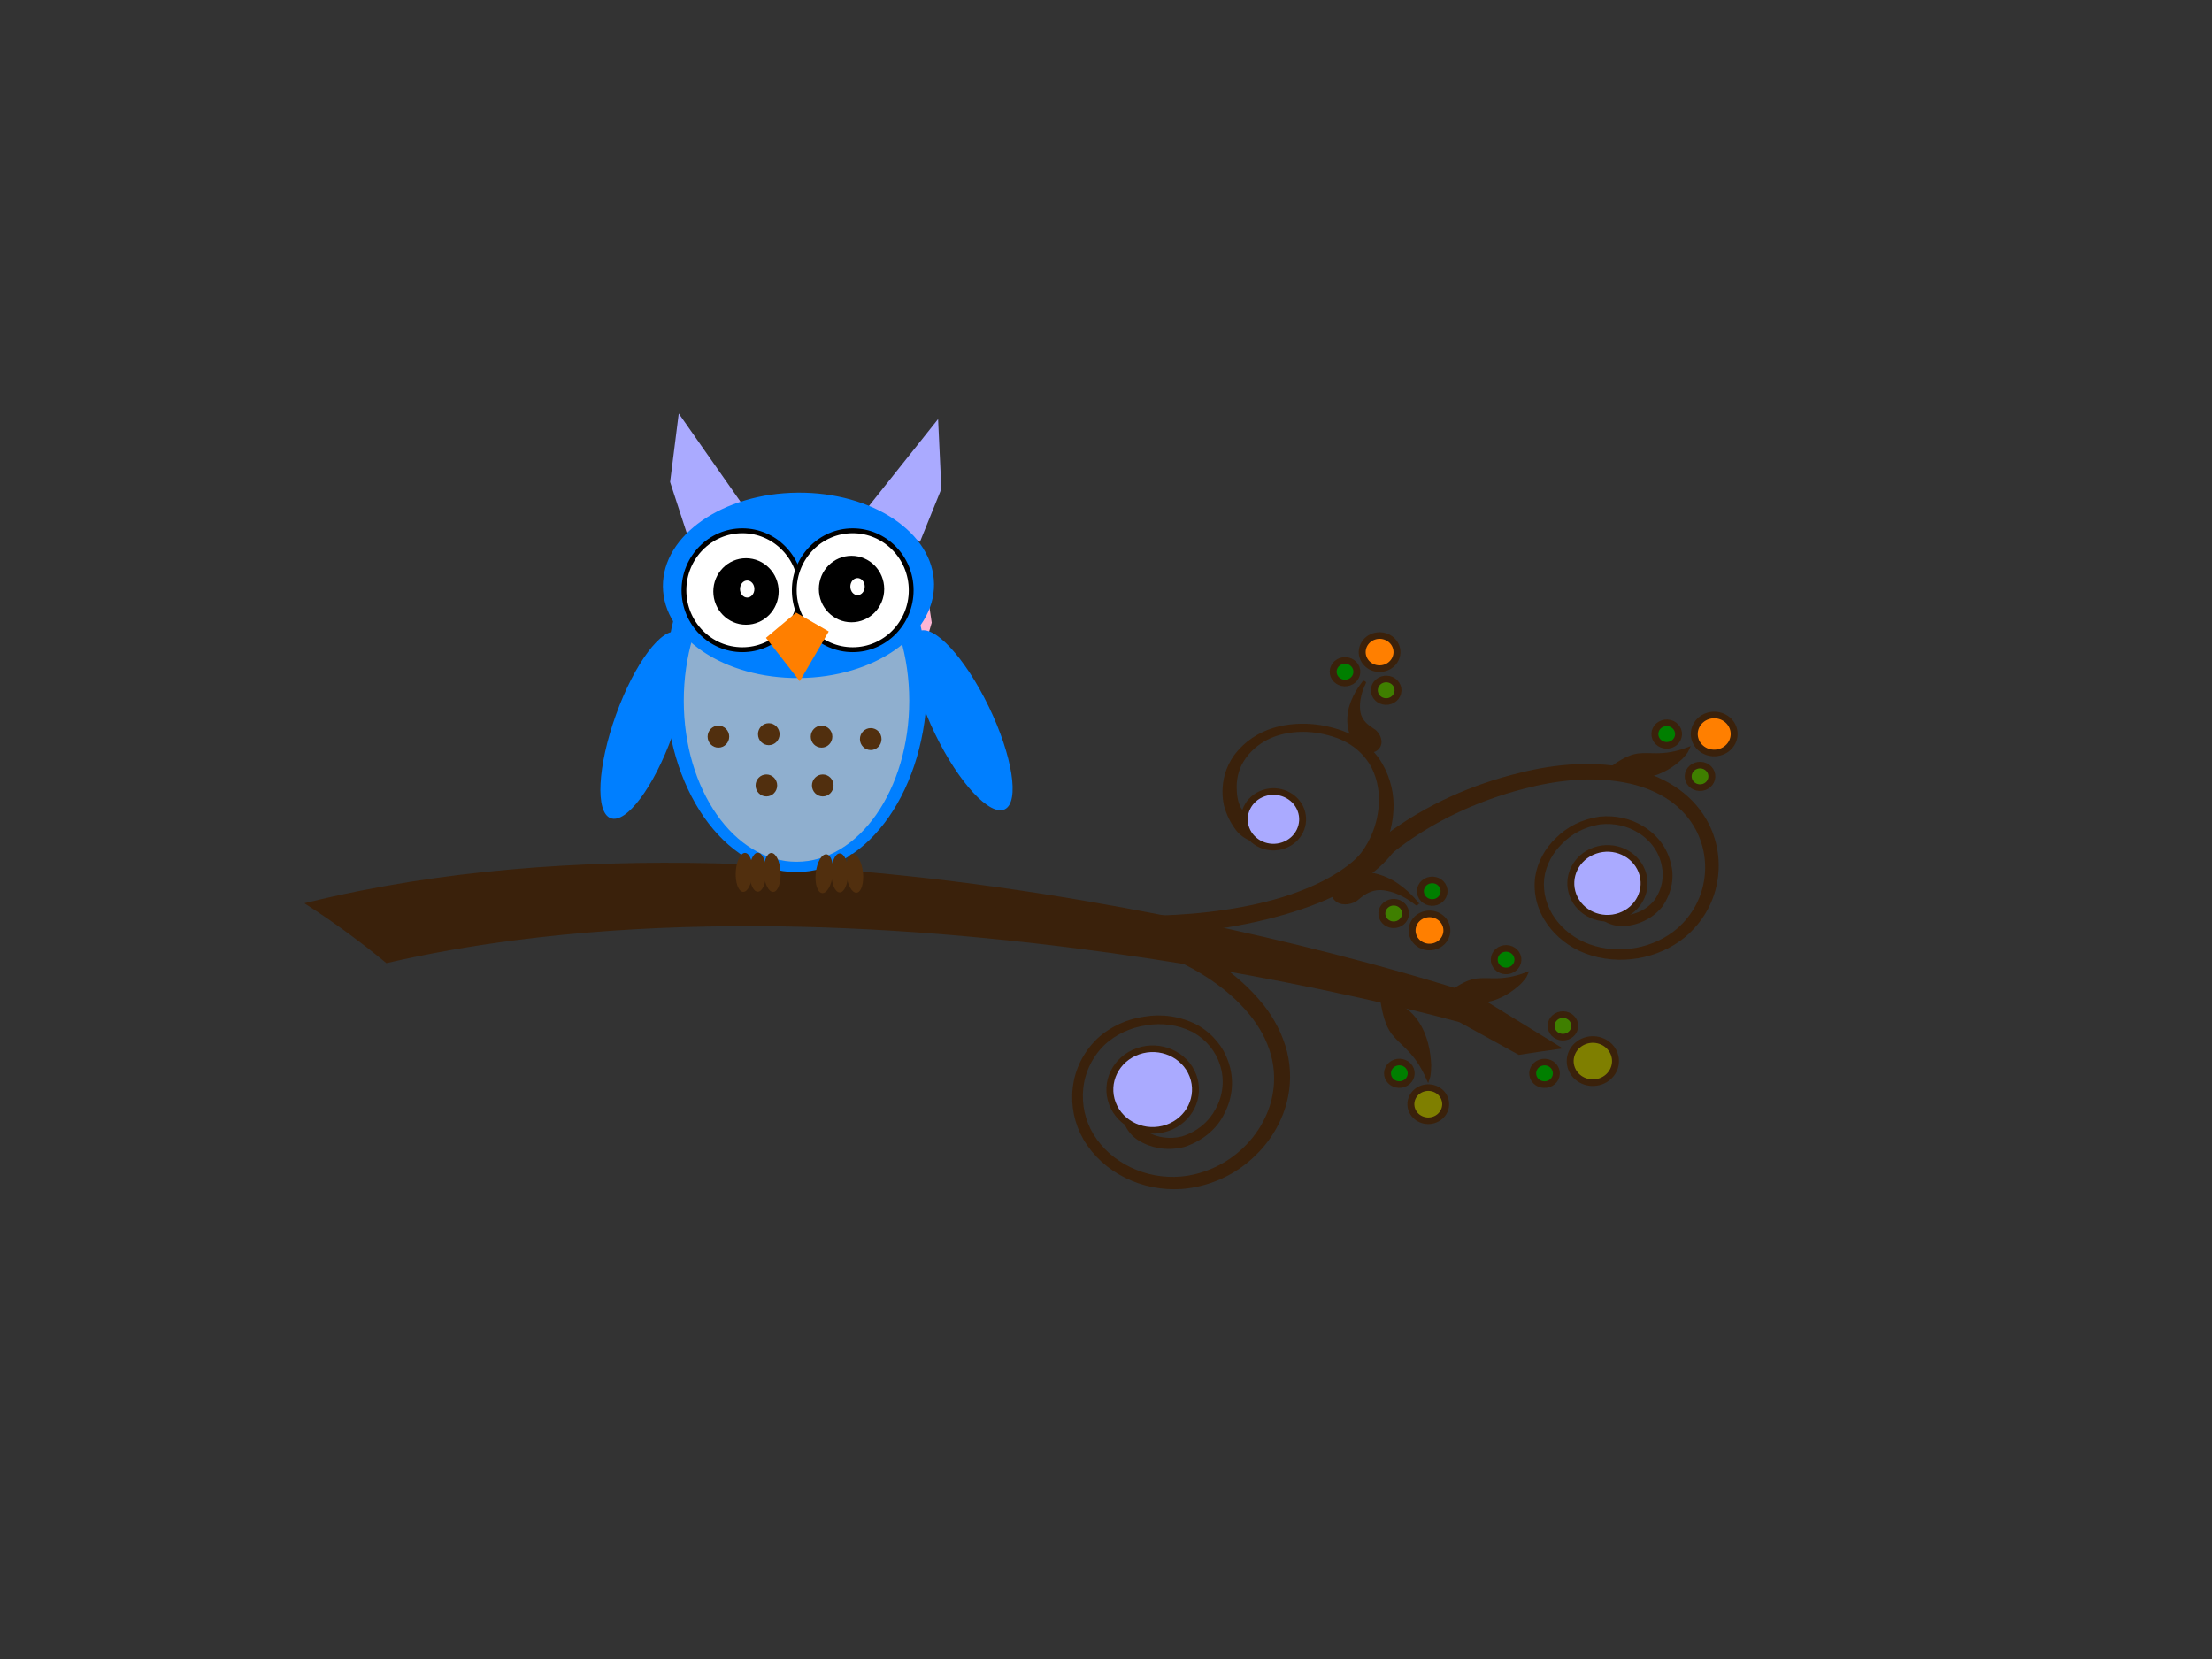<?xml version="1.0"?><svg width="640" height="480" xmlns="http://www.w3.org/2000/svg">
 <rect width="100%" height="100%" fill="#333333" stroke="none"/>
 <title>Turquoise Owl on Branch</title>
 <g>
  <title>Layer 1</title>
  <g display="inline" id="layer1">
   <path d="m470.063,252.088c0.425,1.25 0.255,2.25 -0.2,3.144c0,0 0,0 0,0c-0.213,0.486 -0.545,0.915 -0.926,1.311c-0.381,0.395 -0.811,0.756 -1.255,1.071c-0.888,0.629 -1.851,1.062 -2.671,1.037c-0.492,-0.015 -0.78,0.208 -0.933,0.388c-0.114,0.39 -0.148,0.863 -0.075,1.404c0.073,0.54 0.255,1.148 0.575,1.797c0.349,0.7 0.995,1.444 2.015,2.108c0,0 0,0 0,0c1.033,0.619 2.271,0.945 3.546,0.94c0.19,0.005 0.379,0.005 0.565,0.001c3.228,-0.376 6.186,-1.909 8.23,-4.371c0,0 0,0 0,0c2.514,-3.421 3.097,-7.286 2.345,-10.566c0,0 0,0 0,0c-0.777,-4.03 -3.309,-7.581 -7.03,-9.851c0,0 0,0 0,0c-3.116,-1.957 -7.091,-2.944 -11.248,-2.488c-0.172,0.025 -0.344,0.052 -0.514,0.081c-2.121,0.366 -4.135,1.052 -5.969,2.011c-1.834,0.959 -3.488,2.191 -4.881,3.626c-1.377,1.34 -2.578,2.901 -3.504,4.644c-0.926,1.744 -1.578,3.669 -1.846,5.727c-0.221,2.106 -0.042,4.213 0.512,6.237c0.555,2.023 1.485,3.962 2.754,5.719c2.386,3.339 5.9,6.053 10.141,7.609c4.316,1.554 9.116,1.915 13.726,1.06c4.467,-0.815 8.739,-2.757 12.16,-5.689c4.295,-3.743 7.029,-8.743 7.918,-13.969c0.892,-5.154 0.085,-10.506 -2.374,-15.187c-1.811,-3.431 -4.506,-6.427 -7.802,-8.711c-3.479,-2.395 -7.478,-3.99 -11.577,-4.923c-5.224,-1.18 -10.539,-1.442 -15.757,-1.093c-5.218,0.348 -10.338,1.305 -15.19,2.57c-7.001,1.807 -13.649,4.243 -19.745,7.156c-6.096,2.913 -11.638,6.303 -16.521,9.985c0,0 0,0 0,0c-3.538,2.67 -6.72,5.475 -9.639,8.255c-1.074,1.023 -2.107,2.039 -3.136,3.014c-0.715,0.674 -1.388,1.326 -2.122,1.843l-2.823,-3.308c0.371,-0.239 0.874,-0.757 1.614,-1.437c1.008,-0.958 2.04,-1.973 3.135,-3.015c0,0 0,0 0,0c3.146,-2.995 6.49,-5.888 10.095,-8.577c0,0 0,0 0,0c11.187,-8.309 24.346,-14.198 38.149,-17.545c0,0 0,0 0,0c10.369,-2.617 21.822,-3.65 32.958,-1.007c4.475,1.085 8.845,2.939 12.695,5.674c0,0 0,0 0,0c3.655,2.634 6.591,6.029 8.543,9.906c2.616,5.245 3.394,11.129 2.29,16.812c-1.072,5.686 -4.156,11.111 -9.027,15.236c-3.82,3.154 -8.514,5.229 -13.473,6.051c0,0 0,0 0,0c-4.968,0.845 -10.166,0.407 -14.927,-1.381c-4.525,-1.743 -8.31,-4.693 -10.886,-8.424c-2.63,-3.748 -3.886,-8.307 -3.339,-13.015c0.647,-4.372 2.824,-8.227 5.907,-11.142c3.004,-3.051 7.261,-5.313 12.302,-6.033c4.547,-0.459 8.815,0.563 12.198,2.637c0,0 0,0 0,0c4.075,2.413 6.923,6.186 7.919,10.626c0.972,3.528 0.426,7.823 -2.371,11.93c-0.081,0.103 -0.165,0.204 -0.249,0.304c-0.764,0.905 -1.584,1.653 -2.424,2.274c-0.839,0.622 -1.697,1.119 -2.554,1.517c-1.714,0.796 -3.415,1.203 -5.052,1.362c-1.847,0.147 -3.523,-0.174 -5.006,-0.847c-1.546,-0.774 -2.605,-1.598 -3.278,-2.405c-0.803,-0.939 -1.426,-1.84 -1.92,-2.714c-0.493,-0.873 -0.854,-1.721 -1.095,-2.525c-0.223,-0.632 -0.43,-1.286 -0.62,-1.972c-0.312,-1.125 -0.43,-2.221 -0.375,-3.218c0,0 0,0 0,0c0.058,-1.323 0.412,-2.457 1.029,-3.379c0.309,-0.461 0.684,-0.869 1.134,-1.216c0.451,-0.347 0.976,-0.631 1.586,-0.828c0.645,-0.208 1.345,-0.351 2.064,-0.393c0.718,-0.041 1.454,0.021 2.165,0.217c0.71,0.196 1.394,0.525 2.001,0.992c0.606,0.466 1.133,1.069 1.538,1.779c0.207,0.361 0.382,0.754 0.525,1.174c0,0 0,0 0,0z" stroke="#3a210b" fill-rule="evenodd" fill="#3a210b" id="path2316-4"/>
   <path d="m369.706,234.942c-0.633,-0.832 -1.185,-1.321 -1.788,-1.657c-0.604,-0.336 -1.255,-0.519 -1.942,-0.607c-0.688,-0.089 -1.407,-0.075 -2.066,0.04c-0.66,0.114 -1.257,0.335 -1.686,0.62c-0.373,0.248 -0.855,0.705 -1.334,1.097c-0.478,0.392 -0.963,0.712 -1.417,0.565c-0.193,-0.063 -0.449,-0.343 -0.719,-0.781c-0.27,-0.437 -0.552,-1.034 -0.792,-1.714c0,0 0,0 0,0c-0.193,-0.601 -0.345,-1.256 -0.447,-1.899c-0.101,-0.644 -0.152,-1.278 -0.173,-1.841c-0.024,-0.668 -0.085,-1.76 0.11,-3.22c0.099,-0.73 0.263,-1.551 0.545,-2.44c0.281,-0.889 0.68,-1.848 1.254,-2.833c0,0 0,0 0,0c0.916,-1.557 2.218,-3.17 4.014,-4.612c1.795,-1.442 4.088,-2.712 6.852,-3.5c1.649,-0.459 3.423,-0.762 5.287,-0.871c1.864,-0.108 3.817,-0.022 5.808,0.285c2.22,0.342 4.17,0.893 5.887,1.53c1.395,0.512 2.62,1.135 3.701,1.815c1.082,0.68 2.021,1.419 2.844,2.187c0.824,0.769 1.533,1.57 2.146,2.391c0.614,0.821 1.134,1.663 1.572,2.527c0.904,1.854 1.481,3.7 1.813,5.658c0.333,1.957 0.418,4.037 0.159,6.302c-0.179,1.691 -0.528,3.508 -1.164,5.457c-0.635,1.948 -1.556,4.034 -2.945,6.177c-1.02,1.577 -2.3,3.18 -3.929,4.721c-1.63,1.541 -3.611,3.022 -6.036,4.268l2.127,3.218c4.725,-2.433 8.569,-5.995 11.205,-10.279c2.434,-3.93 3.861,-8.443 4.076,-13.194c0,0 0,0 0,0c0.257,-4.246 -0.693,-8.871 -3.22,-13.276c-2.578,-4.309 -6.792,-7.696 -11.912,-9.427c0,0 0,0 0,0c-5.666,-1.901 -11.957,-2.361 -17.955,-0.845c-4.957,1.293 -9.323,4.124 -12.265,8.243c-1.066,1.518 -1.87,3.188 -2.388,4.958c-0.271,0.929 -0.445,1.805 -0.556,2.631c-0.111,0.824 -0.157,1.598 -0.161,2.329c-0.007,1.463 0.15,2.755 0.415,3.982c0.334,1.245 0.75,2.371 1.295,3.507c0.545,1.136 1.221,2.284 2.148,3.502c0.639,0.841 1.523,1.602 2.508,2.174c0.984,0.573 2.067,0.958 3.1,1.129c1.034,0.173 2.016,0.135 2.836,-0.081c0.82,-0.216 1.479,-0.608 1.926,-1.136c0.383,-0.452 0.763,-0.994 1.085,-1.583c0.322,-0.589 0.586,-1.227 0.749,-1.869c0.164,-0.642 0.229,-1.289 0.151,-1.905c-0.078,-0.615 -0.299,-1.194 -0.718,-1.743z" stroke="#3a210b" fill-rule="evenodd" fill="#3a210b" id="path3133-3"/>
   <path d="m89.313,261.544c19.471,-4.761 39.055,-7.758 58.437,-9.479c19.754,-1.757 39.342,-2.233 58.668,-1.79c0,0 0,0 0,0c37.098,0.853 73.328,4.97 108.629,11.07c0,0 0,0 0,0c27.346,4.723 54.179,10.649 80.39,17.69c0,0 0,0 0,0c7.78,2.09 15.5,4.277 23.129,6.603c2.061,0.628 4.111,1.265 6.146,1.918c0,0 0,0 0,0c0.527,0.17 1.051,0.339 1.572,0.51c0,0 0,0 0,0c0.131,0.044 0.262,0.087 0.391,0.13c-0.091,-0.04 -0.182,-0.08 -0.273,-0.12c8.162,5.009 16.271,9.995 24.327,14.96c-3.799,0.524 -7.53,1.075 -11.193,1.653l-17.702,-9.746l1.172,0.489c-0.117,-0.033 -0.24,-0.067 -0.366,-0.102c-0.506,-0.141 -1.022,-0.281 -1.548,-0.422c0,0 0,0 0,0c-2.025,-0.547 -4.075,-1.08 -6.145,-1.607c-7.666,-1.953 -15.426,-3.769 -23.253,-5.492c0,0 0,0 0,0c-26.374,-5.804 -53.225,-10.477 -80.429,-13.95c-35.126,-4.472 -70.741,-6.977 -106.56,-6.288c0,0 0,0 0,0c-18.644,0.357 -37.294,1.571 -55.788,3.978c-12.456,1.624 -24.83,3.768 -36.994,6.57c-7.03,-5.809 -14.545,-11.355 -22.61,-16.575z" stroke="#3a210b" fill-rule="evenodd" fill="#3a210b" id="path3917-5"/>
   <path d="m403.981,244.372c-1.696,2.812 -4.328,5.667 -7.985,8.417c-3.782,2.841 -8.666,5.541 -14.395,7.88c0,0 0,0 0,0c-12.719,5.144 -28.662,8.147 -43.45,9.063c0,0 0,0 0,0c-12.613,0.824 -25.192,0.993 -36.901,0.048c-3.104,-0.251 -6.181,-0.592 -9.153,-1.07c-0.043,-0.007 -0.085,-0.014 -0.127,-0.021c1.038,-1.341 2.168,-2.678 3.499,-3.987c0,0 0,0 0,0c0.362,-0.356 0.744,-0.709 1.162,-1.054c0,0 0,0 0,0c0.107,-0.088 0.221,-0.175 0.344,-0.258c0,0 0,0 0,0c0,0 0,0 0,0c0.036,-0.02 0.077,-0.04 0.12,-0.058c0,0 0,0 0,0c0,0 0,0 0,0c-1.353,0.772 -2.719,1.55 -4.097,2.335c0,0.001 -0.002,0.002 -0.003,0.003c0.001,-0.001 0.003,-0.002 0.003,-0.003c1.378,-0.785 2.756,-1.57 4.134,-2.356c-0.008,-0.001 -0.014,-0.003 -0.016,-0.004c0.014,0.004 0.034,0.009 0.061,0.016c0,0 0,0 0,0c0.107,0.026 0.23,0.054 0.367,0.085c0,0 0,0 0,0c0,0 0,0 0,0c0.533,0.12 1.114,0.233 1.732,0.345c0,0 0,0 0,0c2.357,0.427 4.928,0.751 7.627,1.018c10.169,1.006 21.575,0.997 33.311,0.405c0,0 0,0 0,0c0,0 0,0 0,0c12.687,-0.697 26.308,-2.986 36.671,-7.114c0,0 0,0 0,0c4.761,-1.855 8.946,-4.068 12.257,-6.425c3.515,-2.494 6.071,-5.188 7.736,-7.882c2.393,0.175 4.762,0.38 7.103,0.617l0,0z" stroke="#3a210b" fill-rule="evenodd" fill="#3a210b" id="path3921-7"/>
   <path d="m341.093,315.588c-0.287,0.701 -0.656,1.248 -1.085,1.687c-0.429,0.438 -0.92,0.768 -1.452,1.026c0,0 0,0 0,0c-0.549,0.302 -1.158,0.477 -1.784,0.589c-0.625,0.112 -1.267,0.162 -1.887,0.16c-0.619,-0.001 -1.216,-0.057 -1.746,-0.183c-0.529,-0.127 -0.992,-0.324 -1.335,-0.599c-0.414,-0.332 -0.83,-0.315 -1.096,-0.251c-0.783,0.557 -1.553,1.631 -1.976,3.216c-0.226,0.858 -0.229,1.947 0.149,3.204c0,0 0,0 0,0c0.426,1.224 1.248,2.317 2.35,3.134c0.16,0.128 0.323,0.249 0.487,0.365c3.064,1.74 6.766,2.259 10.378,1.35c0,0 0,0 0,0c4.74,-1.474 8.149,-4.592 9.968,-8.043c0,0 0,0 0,0c2.362,-4.144 2.85,-8.986 1.35,-13.435c0,0 0,0 0,0c-1.213,-3.777 -3.896,-7.23 -7.822,-9.495c-0.167,-0.088 -0.335,-0.175 -0.504,-0.258c-2.103,-1.036 -4.354,-1.712 -6.656,-2.027c-2.301,-0.315 -4.654,-0.267 -6.934,0.134c-2.194,0.325 -4.403,0.963 -6.512,1.942c-2.109,0.979 -4.119,2.3 -5.898,3.988c-1.773,1.762 -3.205,3.783 -4.249,5.969c-1.043,2.186 -1.7,4.539 -1.927,6.945c-0.455,4.556 0.532,9.273 3.016,13.412c2.551,4.186 6.416,7.604 11.032,9.801c4.463,2.14 9.604,3.138 14.758,2.689c6.516,-0.617 12.633,-3.376 17.328,-7.529c4.646,-4.084 7.975,-9.443 9.377,-15.259c1.02,-4.27 0.949,-8.714 -0.173,-12.903c-1.196,-4.406 -3.444,-8.424 -6.274,-11.909c-3.615,-4.431 -7.998,-8.092 -12.757,-11.139c-4.759,-3.046 -9.891,-5.479 -15.023,-7.461c-7.393,-2.876 -14.954,-4.956 -22.398,-6.25c-7.445,-1.293 -14.77,-1.798 -21.748,-1.614c0,0 0,0 0,0c-5.057,0.134 -9.909,0.62 -14.514,1.254c-1.695,0.233 -3.349,0.486 -4.97,0.705c-1.124,0.149 -2.193,0.305 -3.215,0.299l0.055,-4.809c0.5,0.022 1.322,-0.122 2.472,-0.26c1.588,-0.217 3.242,-0.47 4.968,-0.706c0,0 0,0 0,0c4.964,-0.681 10.022,-1.143 15.151,-1.252c15.89,-0.306 31.659,2.847 46.072,8.713c0,0 0,0 0,0c10.904,4.313 21.551,10.757 29.16,20.321c3.04,3.863 5.413,8.354 6.673,13.308c0,0 0,0 0,0c1.169,4.735 1.146,9.696 -0.088,14.46c-1.69,6.426 -5.444,12.247 -10.67,16.674c-5.2,4.45 -11.938,7.369 -19.238,7.961c-5.664,0.391 -11.269,-0.757 -16.161,-3.208c0,0 0,0 0,0c-4.918,-2.437 -9.068,-6.181 -11.825,-10.866c-2.59,-4.49 -3.633,-9.595 -3.047,-14.628c0.553,-5.083 2.899,-10.015 6.911,-13.919c3.845,-3.536 8.621,-5.619 13.469,-6.268c4.884,-0.823 10.254,-0.126 15.139,2.471c4.265,2.512 7.174,6.187 8.53,10.241c0,0 0,0 0,0c1.697,4.807 1.313,10.053 -1.166,14.709c-1.817,3.815 -5.517,7.346 -11.017,9.259c-0.147,0.04 -0.295,0.078 -0.443,0.114c-1.339,0.326 -2.607,0.474 -3.799,0.495c-1.191,0.022 -2.304,-0.082 -3.342,-0.274c-2.076,-0.384 -3.848,-1.112 -5.379,-2.023c-1.701,-1.057 -2.903,-2.427 -3.676,-3.991c-0.751,-1.696 -1.043,-3.123 -1.017,-4.286c0.015,-1.367 0.155,-2.583 0.387,-3.69c0.232,-1.108 0.559,-2.107 0.956,-2.989c0.282,-0.715 0.597,-1.44 0.948,-2.182c0.578,-1.219 1.3,-2.285 2.097,-3.151c0,0 0,0 0,0c1.045,-1.159 2.204,-1.956 3.428,-2.392c0.613,-0.218 1.244,-0.346 1.892,-0.369c0.649,-0.023 1.316,0.058 1.99,0.273c0.712,0.227 1.423,0.548 2.073,0.974c0.651,0.425 1.238,0.956 1.703,1.591c0.466,0.635 0.807,1.373 0.978,2.185c0.173,0.813 0.174,1.696 -0.011,2.6c-0.094,0.46 -0.238,0.928 -0.431,1.4l0,0z" stroke="#3a210b" fill-rule="evenodd" fill="#3a210b" id="path3940-7"/>
   <path d="m418.953,288.532c1.204,-0.159 2.311,-0.013 3.411,0.22c1.101,0.233 2.198,0.552 3.333,0.741c0.278,0.047 0.562,0.083 0.851,0.111c1.002,0.091 2.064,0.059 3.149,-0.104c1.086,-0.163 2.196,-0.455 3.287,-0.87c0,0 0,0 0,0c0.903,-0.349 1.764,-0.767 2.572,-1.234c0.808,-0.466 1.563,-0.98 2.267,-1.521c0.66,-0.507 1.272,-1.032 1.854,-1.566c0.343,-0.393 0.713,-0.782 1.045,-1.185c0.332,-0.402 0.627,-0.818 0.82,-1.276c-0.78,0.295 -1.551,0.552 -2.321,0.77c-0.77,0.218 -1.538,0.398 -2.297,0.538c0,0 0,0 0,0c-1.665,0.306 -3.28,0.407 -4.747,0.386c-0.824,-0.007 -1.624,-0.04 -2.425,-0.047c-0.801,-0.006 -1.602,0.014 -2.444,0.107c-0.068,0.007 -0.135,0.016 -0.203,0.025c-1.185,0.166 -2.377,0.611 -3.574,1.218c-1.197,0.608 -2.392,1.379 -3.479,2.184c-0.312,0.231 -0.749,0.331 -1.124,0.281" stroke="#3a210b" fill-rule="evenodd" fill="#3a210b" id="svg_6"/>
   <path d="m410.306,261.795c0,0 -0.144,-0.181 -0.413,-0.499c-0.268,-0.319 -0.661,-0.776 -1.172,-1.321c-1.021,-1.089 -2.524,-2.529 -4.432,-3.853c-0.957,-0.669 -2.037,-1.29 -3.191,-1.801c-1.155,-0.511 -2.382,-0.909 -3.598,-1.175c-1.503,-0.309 -2.922,-0.374 -4.079,-0.325c-1.158,0.047 -2.056,0.2 -2.57,0.299c-0.217,0.042 -0.438,0.096 -0.658,0.161c-0.831,0.256 -1.641,0.665 -2.324,1.172c-0.683,0.507 -1.239,1.111 -1.616,1.739c-0.377,0.628 -0.577,1.28 -0.587,1.892c-0.009,0.612 0.17,1.185 0.534,1.688c0.387,0.537 0.875,0.878 1.389,1.091c0.513,0.212 1.055,0.296 1.582,0.299c0.526,0.002 1.036,-0.077 1.511,-0.207c0.473,-0.129 0.912,-0.31 1.317,-0.531c0.07,-0.039 0.14,-0.081 0.213,-0.129c0.443,-0.309 0.973,-0.813 1.68,-1.335c0.707,-0.522 1.591,-1.054 2.577,-1.416c1.076,-0.395 2.257,-0.579 3.249,-0.506c1.184,0.086 2.337,0.337 3.381,0.674c0,0 0,0 0,0c1.163,0.372 2.207,0.84 3.107,1.316c0.9,0.475 1.656,0.958 2.262,1.38c0.606,0.421 1.064,0.78 1.372,1.026c0.307,0.246 0.466,0.379 0.466,0.361l0,0z" stroke="#3a210b" fill-rule="evenodd" fill="#3a210b" id="svg_84"/>
   <path d="m400.258,287.576c0.843,1.117 1.849,1.873 2.916,2.543c1.068,0.668 2.202,1.256 3.262,1.992c0.262,0.181 0.519,0.376 0.772,0.583c0.878,0.722 1.707,1.608 2.451,2.634c0.746,1.027 1.409,2.194 1.959,3.461c0,0 0,0 0,0c0.452,1.053 0.814,2.138 1.097,3.224c0.283,1.087 0.486,2.175 0.627,3.248c0.132,1.005 0.211,1.989 0.258,2.956c-0.034,0.643 -0.042,1.306 -0.092,1.949c-0.049,0.643 -0.139,1.269 -0.344,1.853c-0.396,-0.905 -0.813,-1.765 -1.261,-2.589c-0.447,-0.824 -0.924,-1.611 -1.424,-2.354c0,0 0,0 0,0c-1.098,-1.627 -2.317,-3.023 -3.513,-4.185c-0.669,-0.657 -1.337,-1.272 -1.987,-1.91c-0.649,-0.64 -1.278,-1.304 -1.881,-2.069c-0.049,-0.062 -0.097,-0.124 -0.144,-0.187c-0.822,-1.111 -1.431,-2.486 -1.915,-4.018c-0.485,-1.532 -0.839,-3.214 -1.079,-4.842c-0.07,-0.468 -0.342,-0.912 -0.684,-1.168" stroke="#3a210b" fill-rule="evenodd" fill="#3a210b" id="svg_3"/>
   <path d="m465.677,223.429c1.203,-0.159 2.31,-0.013 3.411,0.22c1.1,0.233 2.198,0.551 3.332,0.741c0.279,0.047 0.563,0.083 0.852,0.111c1.001,0.091 2.063,0.058 3.149,-0.104c1.086,-0.163 2.196,-0.454 3.287,-0.87c0,0 0,0 0,0c0.903,-0.349 1.764,-0.767 2.571,-1.234c0.808,-0.466 1.564,-0.98 2.268,-1.521c0.66,-0.506 1.272,-1.032 1.853,-1.566c0.343,-0.394 0.714,-0.783 1.046,-1.185c0.332,-0.402 0.627,-0.818 0.82,-1.276c-0.781,0.295 -1.551,0.551 -2.321,0.77c-0.77,0.218 -1.538,0.398 -2.297,0.538c0,0 0,0 0,0c-1.665,0.306 -3.281,0.407 -4.747,0.386c-0.825,-0.007 -1.625,-0.04 -2.425,-0.047c-0.801,-0.006 -1.602,0.014 -2.444,0.107c-0.068,0.007 -0.136,0.016 -0.204,0.025c-1.184,0.166 -2.376,0.611 -3.574,1.218c-1.196,0.608 -2.391,1.378 -3.478,2.184c-0.312,0.232 -0.749,0.331 -1.124,0.281" stroke="#3a210b" fill-rule="evenodd" fill="#3a210b" id="svg_1"/>
   <path d="m394.907,197.091c0,0 -0.123,0.152 -0.338,0.431c-0.215,0.278 -0.52,0.684 -0.875,1.201c-0.709,1.033 -1.613,2.52 -2.326,4.298c-0.362,0.892 -0.656,1.87 -0.838,2.883c-0.182,1.013 -0.25,2.058 -0.207,3.067c0.07,1.241 0.332,2.364 0.632,3.258c0.299,0.895 0.632,1.564 0.832,1.944c0.085,0.162 0.181,0.322 0.286,0.48c0.406,0.595 0.939,1.139 1.528,1.563c0.59,0.424 1.234,0.729 1.859,0.888c0.626,0.159 1.231,0.174 1.761,0.05c0.529,-0.125 0.982,-0.389 1.334,-0.782c0.375,-0.419 0.56,-0.874 0.629,-1.322c0.067,-0.447 0.018,-0.889 -0.097,-1.301c-0.116,-0.412 -0.298,-0.793 -0.515,-1.136c-0.218,-0.342 -0.471,-0.646 -0.753,-0.915c-0.048,-0.046 -0.101,-0.092 -0.158,-0.139c-0.366,-0.279 -0.918,-0.585 -1.525,-1.025c-0.608,-0.439 -1.264,-1.016 -1.795,-1.708c-0.582,-0.756 -1.004,-1.639 -1.163,-2.43c-0.19,-0.945 -0.233,-1.9 -0.176,-2.789c0,0 0,0 0,0c0.061,-0.989 0.231,-1.907 0.439,-2.713c0.208,-0.806 0.455,-1.501 0.682,-2.066c0.227,-0.565 0.435,-1 0.577,-1.294c0.144,-0.294 0.222,-0.447 0.207,-0.443l0,0z" stroke="#3a210b" fill-rule="evenodd" fill="#3a210b" id="svg_17"/>
  </g>
  <circle r="12.545" cy="591.979" cx="273.658" transform="matrix(0.137,0.359,-0.377,0.131,598.929,143.681) " stroke-width="5" stroke="#3a210b" fill="#7f7f00" id="svg_13"/>
  <circle r="30.883" cy="581.063" cx="74.891" transform="matrix(0.137,0.359,-0.377,0.131,542.306,212.234) " stroke-width="5" stroke="#3a210b" fill="#aaaaff" id="svg_14"/>
  <circle r="21.041" cy="376.408" cx="162.131" transform="matrix(0.137,0.359,-0.377,0.131,488.144,129.543) " stroke-width="5" stroke="#3a210b" fill="#aaaaff" id="svg_39"/>
  <circle r="26.426" cy="424.649" cx="402.997" transform="matrix(0.137,0.359,-0.377,0.131,569.969,55.264) " stroke-width="5" stroke="#3a210b" fill="#aaaaff" id="svg_40"/>
  <circle r="8.543" cy="568.571" cx="357.518" transform="matrix(0.137,0.359,-0.377,0.131,612.251,107.723) " stroke-width="5" stroke="#3a210b" fill="#007f00" id="svg_45"/>
  <circle r="8.545" cy="430.745" cx="276.614" transform="matrix(0.137,0.359,-0.377,0.131,538.884,102.126) " stroke-width="5" stroke="#3a210b" fill="#007f00" id="svg_61"/>
  <circle r="14.381" cy="311.535" cx="480.065" transform="matrix(0.137,0.359,-0.377,0.131,547.655,-0.788) " stroke-width="5" stroke="#3a210b" fill="#ff7f00" id="svg_68"/>
  <circle r="12.543" cy="460.442" cx="274.62" transform="matrix(0.137,0.359,-0.377,0.131,549.561,110.301) " stroke-width="5" stroke="#3a210b" fill="#ff7f00" id="svg_60"/>
  <circle r="12.543" cy="249.73" cx="238.758" transform="matrix(0.137,0.359,-0.377,0.131,460.595,70.243) " stroke-width="5" stroke="#3a210b" fill="#ff7f00" id="svg_63"/>
  <circle r="8.545" cy="278.625" cx="243.493" transform="matrix(0.137,0.359,-0.377,0.131,472.747,75.801) " stroke-width="5" stroke="#3a210b" fill="#3f7f00" id="svg_86"/>
  <circle r="8.543" cy="447.626" cx="248.812" transform="matrix(0.137,0.359,-0.377,0.131,537.908,116.339) " stroke-width="5" stroke="#3a210b" fill="#3f7f00" id="svg_4"/>
  <circle r="8.543" cy="343.626" cx="469.812" transform="matrix(0.137,0.359,-0.377,0.131,557.052,10.95) " stroke-width="5" stroke="#3a210b" fill="#3f7f00" id="svg_5"/>
  <circle r="8.543" cy="311.626" cx="445.812" transform="matrix(0.137,0.359,-0.377,0.131,538.641,11.521) " stroke-width="5" stroke="#3a210b" fill="#007f00" id="svg_9"/>
  <circle r="8.543" cy="264.626" cx="213.812" transform="matrix(0.137,0.359,-0.377,0.131,459.626,82.932) " stroke-width="5" stroke="#3a210b" fill="#007f00" id="svg_12"/>
  <circle r="8.543" cy="532.626" cx="370.812" transform="matrix(0.137,0.359,-0.377,0.131,602.202,93.927) " stroke-width="5" stroke="#3a210b" fill="#3f7f00" id="svg_16"/>
  <circle r="8.543" cy="568.627" cx="252.812" transform="matrix(0.137,0.359,-0.377,0.131,584.613,145.293) " stroke-width="5" stroke="#3a210b" fill="#007f00" id="svg_21"/>
  <g opacity="0.705" display="inline" id="layer3"/>
  <g display="inline" id="layer2"/>
  <g display="inline" id="layer7"/>
  <g display="inline" id="layer9"/>
  <g display="inline" id="layer10"/>
  <g display="inline" id="layer5"/>
  <circle r="16.342" cy="559.833" cx="391.553" transform="matrix(0.137,0.359,-0.377,0.131,618.274,93.102) " stroke-width="5" stroke="#3a210b" fill="#7f7f00" id="svg_42"/>
  <circle r="8.543" cy="482.508" cx="329.85" transform="matrix(0.137,0.359,-0.377,0.131,572.474,96.032) " stroke-width="5" stroke="#3a210b" fill="#007f00" id="svg_46"/>
  <!-- Created with SVG-edit - http://svg-edit.googlecode.com/ -->
  <path d="m356.419,136.156l13.112,25l0.936,23l-26.223,-1l12.175,-47z" transform="rotate(19.052 261.999,176.169) matrix(0.696,0.004,0.004,0.705,12.628,62.37) " stroke-width="0" stroke="#000000" fill="#fcb5d4" id="svg_112"/>
  <path d="m257.64,157.425l-13.292,25l-0.95,23l26.585,-1l-12.343,-47z" transform="rotate(-20.726 201.683,135.828) matrix(0.696,-0.004,-0.004,0.704,23.766,9.011) " stroke-width="0" stroke="#000000" fill="#aaaaff" id="svg_111"/>
  <ellipse ry="77" rx="54.5" cy="236" cx="312.5" transform="matrix(0.694,0,0,0.706,13.538,31.338) " stroke-width="0" stroke="#000000" fill="#007fff" id="svg_110"/>
  <ellipse ry="40.61" rx="12.5" cy="75.173" cx="135.2" transform="rotate(153.804 278.311,208.35) matrix(0.697,-0.005,-0.005,0.704,184.473,156.073) " stroke-width="0" stroke="#000000" fill="#007fff" id="svg_109"/>
  <ellipse ry="40.61" rx="12.5" cy="217.879" cx="264.519" transform="rotate(20.136 186.239,209.793) matrix(0.696,0.004,0.004,0.704,1.404,55.333) " stroke-width="0" stroke="#000000" fill="#007fff" id="svg_108"/>
  <ellipse ry="66" rx="47" cy="242.778" cx="312.56" transform="matrix(0.694,0,0,0.706,13.538,31.338) " stroke-width="0" stroke="#000000" fill="#bfbfbf" opacity="0.75" id="svg_107"/>
  <ellipse ry="40" cy="155" cx="322" transform="matrix(0.694,0,0,0.706,13.538,31.338) " stroke-width="0" stroke="#000000" fill="#f74cf7" id="svg_106"/>
  <path d="m445.906,159.846l-13.292,25l-0.949,23l26.584,-1l-12.343,-47z" transform="rotate(24.609 264.742,137.105) matrix(-0.69,-0.004,0.004,0.717,571.247,7.086) " stroke-width="0" stroke="#000000" fill="#aaaaff" id="svg_115"/>
  <ellipse ry="56.517" rx="37.987" cy="38.63" cx="235.62" transform="rotate(89.515 230.985,169.315) matrix(0.706,0,0,0.694,64.682,142.469) " stroke-width="0" stroke="#000000" fill="#007fff" id="svg_105"/>
  <circle r="24.367" cy="197.5" cx="290" transform="matrix(0.694,0,0,0.706,13.538,31.338) " stroke-width="2" stroke="#000000" fill="#ffffff" id="svg_104"/>
  <circle r="24.367" cy="197.5" cx="336" transform="matrix(0.694,0,0,0.706,13.538,31.338) " stroke-width="2" stroke="#000000" fill="#ffffff" id="svg_103"/>
  <circle r="13.625" cy="198" cx="291.5" transform="matrix(0.694,0,0,0.706,13.538,31.338) " stroke-width="0" stroke="#000000" fill="#000000" id="svg_102"/>
  <circle r="13.625" cy="197" cx="335.5" transform="matrix(0.694,0,0,0.706,13.538,31.338) " stroke-width="0" stroke="#000000" fill="#000000" id="svg_101"/>
  <path d="m301.925,211.331l12,-11l14,7l-11,21" transform="rotate(3.013 230.565,186.976) matrix(0.694,0.001,0.001,0.706,11.755,35.52) " stroke-width="0" stroke="#000000" fill="#ff7f00" id="svg_100"/>
  <ellipse ry="4.5" rx="4.5" cy="257.5" cx="280" transform="matrix(0.694,0,0,0.706,13.538,31.338) " stroke-width="0" stroke="#000000" fill="#512f0e" id="svg_99"/>
  <ellipse ry="4.5" rx="4.5" cy="256.5" cx="301" transform="matrix(0.694,0,0,0.706,13.538,31.338) " stroke-width="0" stroke="#000000" fill="#512f0e" id="svg_98"/>
  <ellipse ry="4.5" rx="4.5" cy="277.5" cx="300" transform="matrix(0.694,0,0,0.706,13.538,31.338) " stroke-width="0" stroke="#000000" fill="#512f0e" id="svg_97"/>
  <ellipse ry="4.5" rx="4.5" cy="257.5" cx="323" transform="matrix(0.694,0,0,0.706,13.538,31.338) " stroke-width="0" stroke="#000000" fill="#512f0e" id="svg_96"/>
  <ellipse ry="4.5" rx="4.5" cy="258.5" cx="343.5" transform="matrix(0.694,0,0,0.706,13.538,31.338) " stroke-width="0" stroke="#000000" fill="#512f0e" id="svg_95"/>
  <ellipse ry="4.5" rx="4.5" cy="277.5" cx="323.5" transform="matrix(0.694,0,0,0.706,13.538,31.338) " stroke-width="0" stroke="#000000" fill="#512f0e" id="svg_94"/>
  <ellipse ry="3.5" rx="3" cy="197" cx="292" transform="matrix(0.694,0,0,0.706,13.538,31.338) " stroke-width="0" stroke="#000000" fill="#ffffff" id="svg_93"/>
  <ellipse ry="3.5" rx="3" cy="196" cx="338" transform="matrix(0.694,0,0,0.706,13.538,31.338) " stroke-width="0" stroke="#000000" fill="#ffffff" id="svg_92"/>
  <ellipse ry="8" rx="3.5" cy="313.055" cx="296.42" transform="matrix(0.694,0,0,0.706,13.538,31.338) " stroke-width="0" stroke="#000000" fill="#512f0e" id="svg_91"/>
  <ellipse ry="8" rx="3.5" cy="319.25" cx="297.544" transform="rotate(-3.18 223.66,252.448) matrix(0.694,-0.001,-0.001,0.706,17.249,27.323) " stroke-width="0" stroke="#000000" fill="#512f0e" id="svg_90"/>
  <ellipse ry="8" rx="3.5" cy="306.911" cx="295.307" transform="rotate(3.18 215.313,252.226) matrix(0.694,0.001,0.001,0.706,10.059,35.433) " stroke-width="0" stroke="#000000" fill="#512f0e" id="svg_89"/>
  <ellipse ry="8" rx="3.5" cy="298.973" cx="333.791" transform="rotate(6.654 238.658,252.808) matrix(0.708,0.001,0.001,0.706,1.868,41.401) " stroke-width="0" stroke="#000000" fill="#512f0e" id="svg_88"/>
  <ellipse ry="8" rx="3.5" cy="313.347" cx="330.58" transform="matrix(0.694,0,0,0.706,13.538,31.338) " stroke-width="0" stroke="#000000" fill="#512f0e" id="svg_87"/>
  <ellipse ry="8" rx="3.5" cy="326.502" cx="326.403" transform="rotate(-6.242 247.328,252.476) matrix(0.694,-0.001,-0.001,0.706,21.046,22.48) " stroke-width="0" stroke="#000000" fill="#512f0e" id="svg_85"/>
 </g>
</svg>